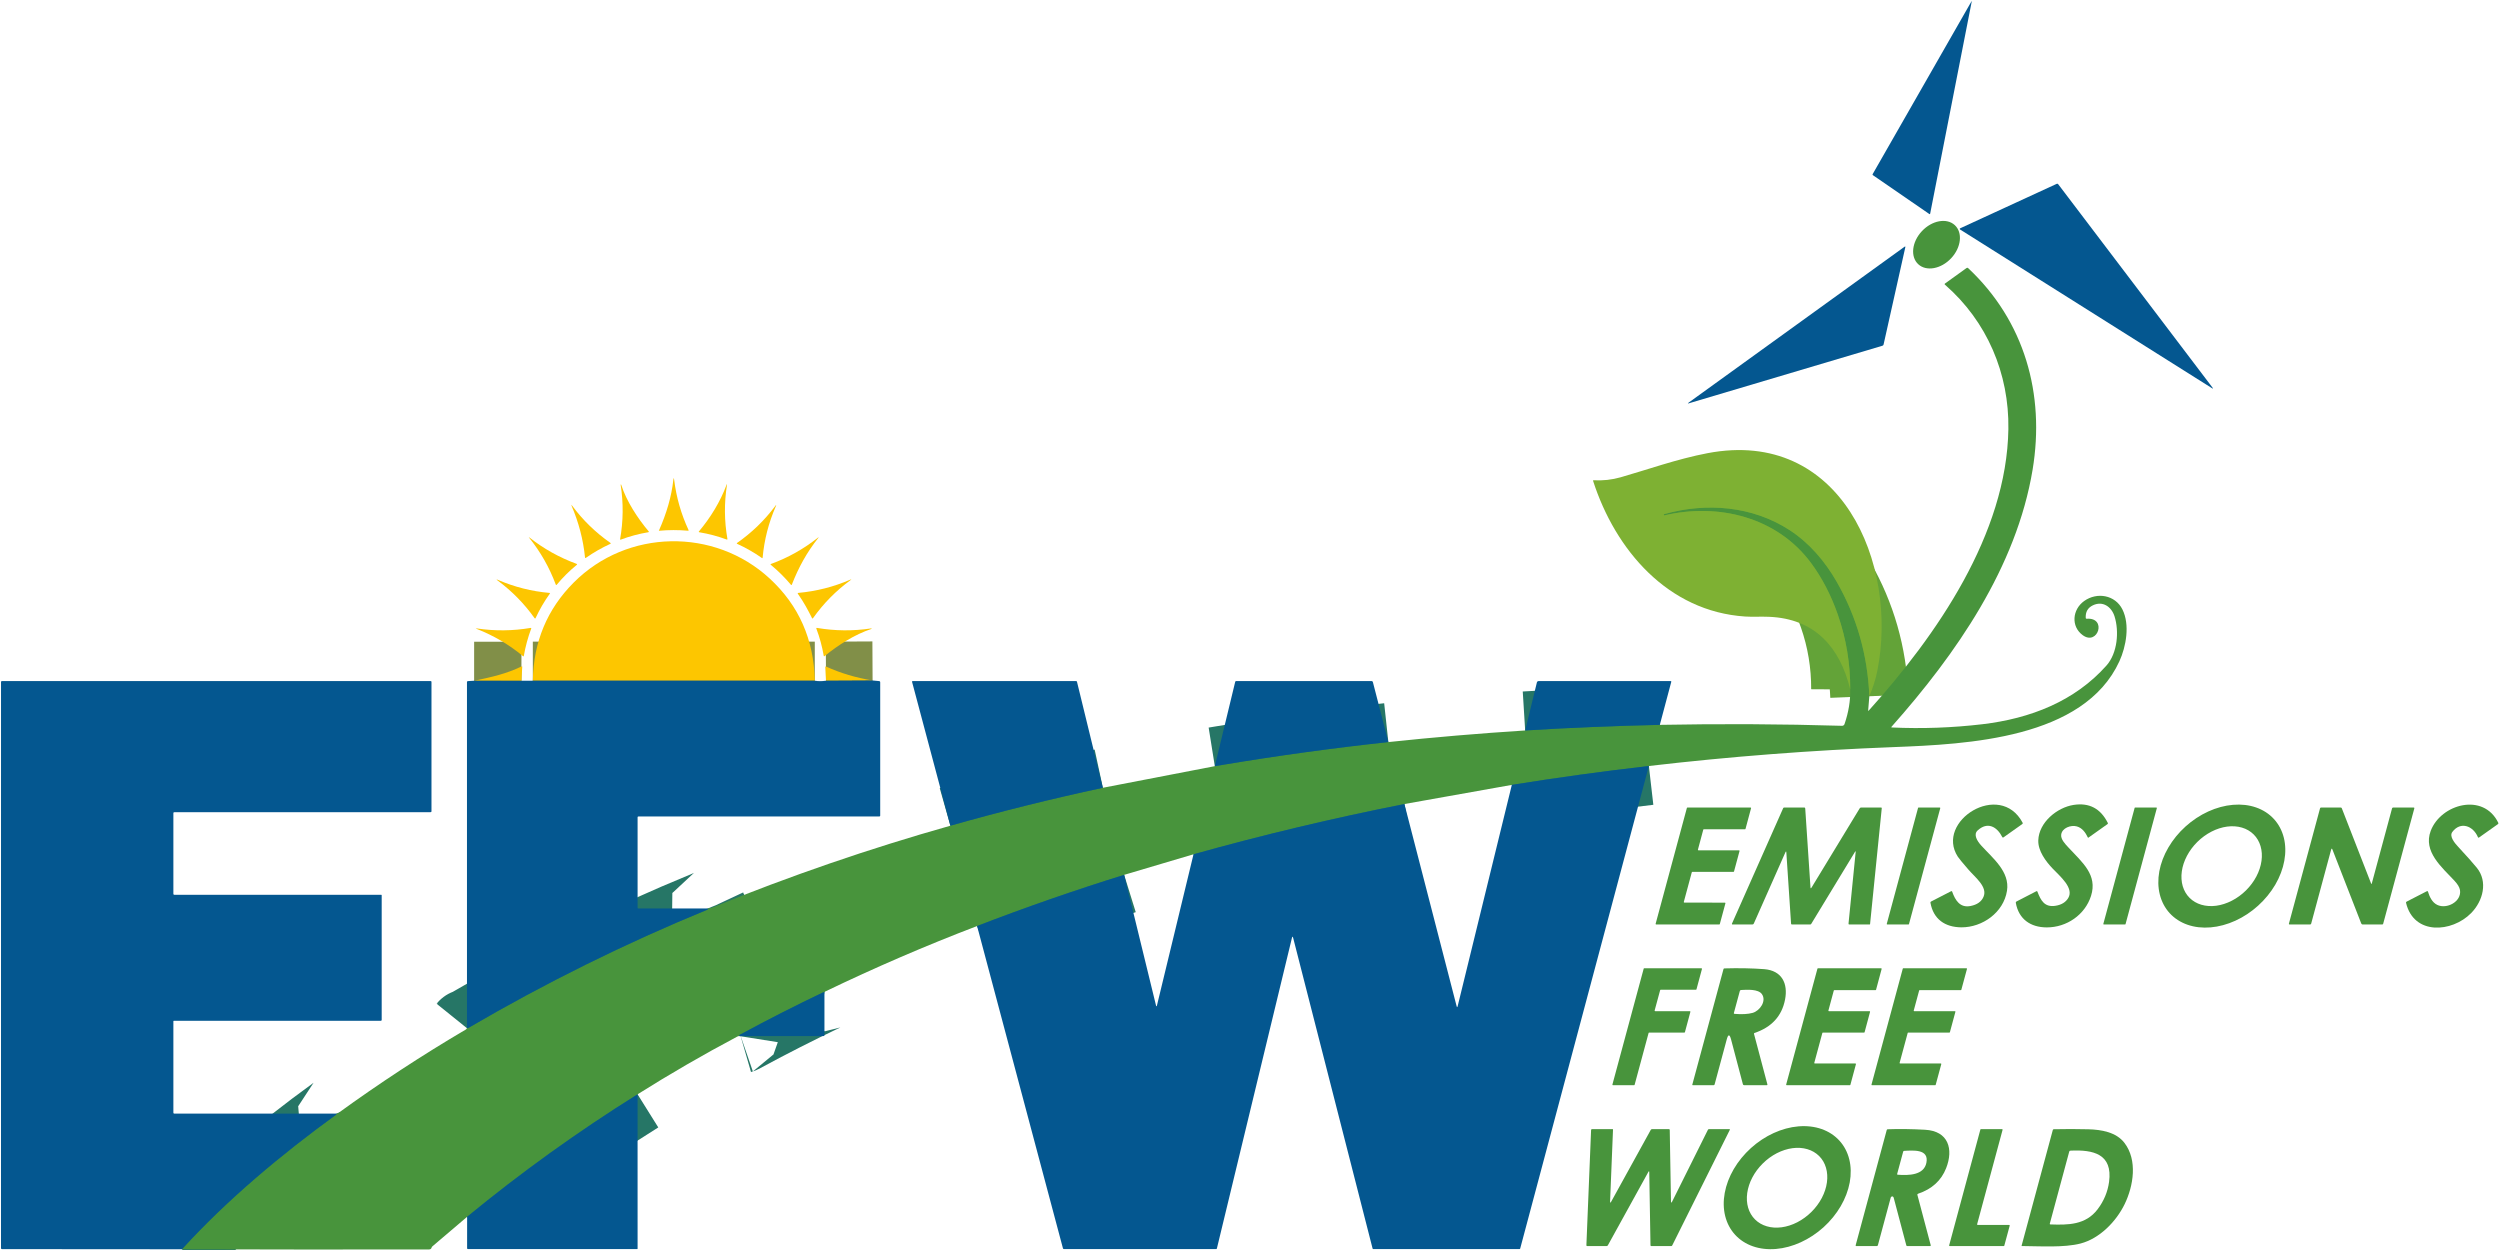 <svg width="108" height="54" viewBox="0 0 108 54" fill="none" xmlns="http://www.w3.org/2000/svg">
<g clip-path="url(#clip0_354_642)">
<path d="M71.231 33.091C69.25 33.319 67.276 33.591 65.311 33.907" stroke="#267666" stroke-width="3.375"/>
<path d="M60.671 34.735C57.601 35.342 54.564 36.065 51.56 36.905" stroke="#267666" stroke-width="3.375"/>
<path d="M48.563 37.794C46.423 38.459 44.306 39.196 42.21 40.004" stroke="#267666" stroke-width="3.375"/>
<path d="M35.617 42.867C35.593 42.862 35.575 42.862 35.561 42.869C34.358 43.443 33.169 44.048 31.997 44.683C31.995 44.684 31.988 44.686 31.974 44.69C31.954 44.697 31.941 44.719 31.935 44.757" stroke="#267666" stroke-width="3.375"/>
<path d="M27.543 47.274C24.969 48.883 22.515 50.647 20.18 52.566" stroke="#267666" stroke-width="3.375"/>
<path d="M7.859 53.969C9.824 51.811 12.187 49.847 14.522 48.153C14.536 48.143 14.539 48.129 14.531 48.109" stroke="#267666" stroke-width="3.375"/>
<path d="M20.174 44.419C20.179 44.413 20.189 44.41 20.203 44.41C20.218 44.411 20.233 44.407 20.246 44.4C23.567 42.459 27.007 40.757 30.567 39.294C30.58 39.289 30.584 39.28 30.578 39.267L30.57 39.247" stroke="#267666" stroke-width="3.375"/>
<path d="M41.056 35.67C43.223 35.056 45.419 34.51 47.644 34.032" stroke="#267666" stroke-width="3.375"/>
<path d="M52.48 33.098C52.592 33.08 52.698 33.062 52.799 33.045C55.18 32.646 57.572 32.317 59.977 32.058" stroke="#267666" stroke-width="3.375"/>
<path d="M65.887 31.557C67.828 31.437 69.767 31.356 71.704 31.314" stroke="#267666" stroke-width="3.375"/>
<path d="M79.93 29.784C79.936 28.672 79.757 27.594 79.393 26.55C79.1 25.709 78.714 24.966 78.235 24.319C76.781 22.355 74.262 21.712 71.904 22.263C71.892 22.266 71.884 22.261 71.881 22.249L71.876 22.23C71.874 22.221 71.877 22.215 71.887 22.212C73.72 21.694 75.712 21.86 77.315 22.904C78.16 23.454 78.835 24.245 79.339 25.123C80.21 26.64 80.681 28.291 80.755 30.077" stroke="#63A338" stroke-width="3.375"/>
<path d="M35.199 29.406H23.018" stroke="#818F48" stroke-width="3.375"/>
<path d="M37.696 29.397L35.683 29.407" stroke="#818F48" stroke-width="3.375"/>
<path d="M22.526 29.41L20.482 29.409" stroke="#818F48" stroke-width="3.375"/>
<path d="M80.897 7.525L85.161 0.071C85.166 0.063 85.172 0.061 85.179 0.066C85.212 0.084 85.213 0.087 85.182 0.075C85.179 0.074 85.177 0.075 85.176 0.079L83.383 9.23C83.378 9.254 83.366 9.259 83.346 9.245L80.906 7.565C80.9 7.561 80.895 7.554 80.894 7.547C80.892 7.54 80.893 7.532 80.897 7.525Z" fill="#045790"/>
<path d="M84.679 9.863L88.845 7.944C88.874 7.931 88.898 7.937 88.918 7.963L95.576 16.739C95.617 16.793 95.609 16.802 95.551 16.765L84.675 9.914C84.671 9.911 84.667 9.907 84.665 9.902C84.662 9.898 84.661 9.893 84.662 9.887C84.662 9.882 84.664 9.877 84.667 9.873C84.67 9.869 84.674 9.865 84.679 9.863Z" fill="#045790"/>
<path d="M83.024 9.988C82.589 10.455 82.52 11.095 82.87 11.416C83.22 11.738 83.856 11.621 84.292 11.154C84.727 10.687 84.796 10.047 84.446 9.725C84.096 9.403 83.46 9.521 83.024 9.988Z" fill="#48943C"/>
<path d="M81.318 14.937L72.968 17.42C72.905 17.439 72.9 17.429 72.953 17.391L82.274 10.661C82.306 10.638 82.318 10.646 82.309 10.684L81.371 14.881C81.365 14.91 81.347 14.929 81.318 14.937Z" fill="#045790"/>
<path d="M71.231 33.091C69.25 33.318 67.276 33.591 65.311 33.907L60.671 34.734C57.6 35.341 54.563 36.065 51.56 36.905L48.563 37.794C46.423 38.459 44.306 39.196 42.21 40.004C39.978 40.858 37.788 41.803 35.642 42.837C35.626 42.846 35.617 42.855 35.617 42.867C35.593 42.862 35.575 42.862 35.561 42.869C34.357 43.443 33.169 44.048 31.997 44.683C31.995 44.684 31.988 44.686 31.974 44.69C31.954 44.697 31.941 44.719 31.934 44.757C31.902 44.76 31.869 44.77 31.837 44.788C30.366 45.569 28.935 46.398 27.543 47.274C24.969 48.883 22.515 50.647 20.18 52.566L18.681 53.841C18.663 53.857 18.651 53.876 18.644 53.899C18.629 53.95 18.592 53.976 18.532 53.976C14.999 53.983 11.441 53.981 7.859 53.969C9.824 51.811 12.187 49.847 14.522 48.153C14.536 48.143 14.539 48.129 14.531 48.109C14.543 48.109 14.555 48.108 14.568 48.106C14.58 48.105 14.591 48.1 14.601 48.093C16.386 46.798 18.228 45.591 20.129 44.472C20.139 44.467 20.154 44.449 20.174 44.419C20.179 44.412 20.188 44.409 20.202 44.41C20.218 44.41 20.232 44.407 20.246 44.399C23.566 42.459 27.006 40.757 30.567 39.294C30.579 39.289 30.583 39.28 30.578 39.267L30.57 39.246C30.638 39.238 30.698 39.236 30.763 39.21C34.122 37.841 37.552 36.661 41.056 35.671C43.223 35.056 45.419 34.51 47.643 34.032L52.481 33.098C52.592 33.08 52.698 33.062 52.799 33.045C55.18 32.646 57.573 32.317 59.977 32.058C61.943 31.849 63.913 31.682 65.887 31.556C67.828 31.437 69.767 31.356 71.704 31.314C74.346 31.263 76.969 31.277 79.576 31.355C79.599 31.356 79.622 31.349 79.641 31.336C79.66 31.322 79.675 31.303 79.683 31.281C79.857 30.775 79.94 30.276 79.93 29.784C79.936 28.672 79.757 27.594 79.393 26.549C79.1 25.709 78.714 24.966 78.235 24.319C76.781 22.355 74.262 21.712 71.904 22.263C71.892 22.266 71.884 22.261 71.881 22.249L71.876 22.23C71.874 22.221 71.877 22.215 71.887 22.212C73.72 21.694 75.712 21.86 77.315 22.904C78.16 23.454 78.835 24.245 79.339 25.123C80.21 26.64 80.681 28.291 80.755 30.077L80.705 30.691C80.703 30.715 80.71 30.718 80.727 30.7C83.659 27.45 86.693 23.075 86.762 18.535C86.799 16.14 85.843 13.885 84.022 12.299C84.001 12.281 84.002 12.264 84.024 12.248L84.957 11.577C84.98 11.561 85.002 11.562 85.023 11.582C87.463 13.868 88.35 17.03 87.809 20.287C87.108 24.51 84.502 28.255 81.715 31.395C81.696 31.415 81.701 31.426 81.728 31.427C83.037 31.487 84.34 31.44 85.637 31.287C87.714 31.041 89.629 30.294 91.002 28.748C91.478 28.21 91.552 27.274 91.348 26.626C91.217 26.214 90.842 25.944 90.412 26.15C90.191 26.256 90.088 26.438 90.104 26.697C90.106 26.721 90.118 26.732 90.142 26.73C91.035 26.662 90.631 27.914 89.977 27.442C89.455 27.064 89.524 26.329 90.037 25.963C90.593 25.567 91.377 25.702 91.689 26.328C92.018 26.987 91.85 27.93 91.557 28.569C90.022 31.915 84.999 32.152 81.799 32.275C78.267 32.41 74.744 32.682 71.231 33.091Z" fill="#48943C"/>
<path d="M80.755 30.077C80.682 28.291 80.21 26.64 79.34 25.123C78.836 24.245 78.161 23.454 77.315 22.904C75.712 21.86 73.721 21.694 71.887 22.212C71.878 22.215 71.874 22.221 71.877 22.23L71.881 22.249C71.885 22.261 71.892 22.265 71.904 22.263C74.262 21.712 76.782 22.355 78.236 24.319C78.714 24.965 79.1 25.709 79.393 26.549C79.757 27.594 79.936 28.672 79.93 29.783C79.486 27.959 78.402 26.725 76.419 26.646C76.077 26.631 75.689 26.655 75.391 26.634C72.055 26.415 69.784 23.762 68.821 20.773C68.814 20.754 68.821 20.745 68.842 20.747C69.239 20.77 69.63 20.727 70.015 20.618C71.117 20.304 72.461 19.824 73.771 19.576C79.522 18.483 82.014 24.333 81.105 28.959C81.033 29.327 80.916 29.7 80.755 30.077Z" fill="#7EB133"/>
<path d="M28.464 22.924C28.802 22.168 29.01 21.438 29.088 20.735C29.1 20.631 29.112 20.631 29.125 20.735C29.218 21.486 29.424 22.206 29.743 22.893C29.754 22.918 29.746 22.929 29.719 22.927C29.297 22.89 28.88 22.891 28.468 22.93C28.467 22.93 28.467 22.93 28.466 22.93C28.465 22.93 28.465 22.929 28.464 22.929C28.464 22.928 28.463 22.927 28.463 22.927C28.463 22.926 28.463 22.925 28.464 22.924Z" fill="#FDC600"/>
<path d="M30.198 22.952C30.692 22.364 31.119 21.67 31.384 20.951C31.408 20.887 31.414 20.889 31.404 20.956C31.282 21.731 31.289 22.504 31.424 23.276C31.429 23.306 31.417 23.316 31.389 23.306C31.007 23.165 30.616 23.061 30.213 22.994C30.184 22.989 30.179 22.975 30.198 22.952Z" fill="#FDC600"/>
<path d="M26.836 20.94C27.06 21.648 27.546 22.391 28.024 22.957C28.04 22.976 28.035 22.988 28.011 22.992C27.6 23.06 27.199 23.168 26.809 23.314C26.807 23.315 26.804 23.315 26.801 23.315C26.799 23.314 26.796 23.313 26.794 23.311C26.792 23.31 26.79 23.307 26.789 23.305C26.788 23.302 26.788 23.3 26.788 23.297C26.927 22.513 26.935 21.728 26.812 20.94C26.811 20.935 26.813 20.932 26.818 20.93H26.818C26.827 20.928 26.833 20.931 26.836 20.94Z" fill="#FDC600"/>
<path d="M25.272 24.077C25.194 23.3 25 22.572 24.695 21.857C24.668 21.793 24.675 21.789 24.716 21.845C25.178 22.47 25.729 23.005 26.367 23.451C26.392 23.468 26.39 23.483 26.363 23.496C25.995 23.665 25.646 23.865 25.315 24.096C25.289 24.114 25.275 24.108 25.272 24.077Z" fill="#FDC600"/>
<path d="M33.514 21.875C33.205 22.581 33.016 23.318 32.946 24.086C32.943 24.113 32.931 24.118 32.909 24.102C32.574 23.867 32.221 23.665 31.849 23.495C31.823 23.484 31.822 23.47 31.845 23.453C32.479 23.01 33.027 22.479 33.49 21.861C33.538 21.795 33.546 21.8 33.514 21.875Z" fill="#FDC600"/>
<path d="M22.876 23.224C23.49 23.708 24.163 24.083 24.906 24.358C24.935 24.369 24.938 24.383 24.914 24.403C24.6 24.661 24.313 24.946 24.053 25.258C24.033 25.281 24.018 25.278 24.008 25.25C23.735 24.518 23.354 23.846 22.864 23.236C22.831 23.197 22.835 23.192 22.876 23.224Z" fill="#FDC600"/>
<path d="M35.347 23.242C34.858 23.856 34.497 24.513 34.21 25.25C34.199 25.279 34.184 25.281 34.164 25.258C33.903 24.947 33.616 24.662 33.302 24.403C33.28 24.385 33.282 24.372 33.309 24.362C34.045 24.093 34.72 23.715 35.333 23.228C35.378 23.192 35.383 23.197 35.347 23.242Z" fill="#FDC600"/>
<path d="M35.199 29.406H23.018C23.048 27.727 23.638 26.312 24.79 25.16C27.095 22.853 30.855 22.785 33.248 24.99C34.511 26.154 35.161 27.626 35.199 29.406Z" fill="#FDC600"/>
<path d="M35.077 26.698C34.909 26.363 34.742 26.043 34.47 25.654C34.453 25.629 34.459 25.615 34.49 25.613C35.265 25.542 36.01 25.353 36.723 25.045C36.792 25.015 36.797 25.023 36.736 25.067C36.11 25.525 35.573 26.07 35.125 26.701C35.107 26.727 35.091 26.726 35.077 26.698Z" fill="#FDC600"/>
<path d="M21.523 25.056C22.228 25.359 22.964 25.545 23.73 25.613C23.759 25.616 23.765 25.629 23.748 25.652C23.512 25.981 23.31 26.329 23.14 26.696C23.127 26.726 23.11 26.728 23.091 26.701C22.649 26.079 22.12 25.54 21.506 25.084C21.43 25.029 21.436 25.019 21.523 25.056Z" fill="#FDC600"/>
<path d="M22.596 28.349C22.002 27.853 21.319 27.452 20.596 27.17C20.534 27.146 20.536 27.14 20.602 27.149C21.377 27.265 22.15 27.257 22.922 27.126C22.948 27.121 22.957 27.131 22.948 27.155C22.805 27.54 22.698 27.934 22.629 28.338C22.625 28.361 22.614 28.364 22.596 28.349Z" fill="#FDC600"/>
<path d="M37.642 27.171C36.926 27.408 36.206 27.866 35.627 28.341C35.603 28.361 35.589 28.356 35.584 28.325C35.516 27.927 35.411 27.539 35.269 27.162C35.258 27.132 35.268 27.12 35.299 27.126C36.074 27.258 36.85 27.265 37.627 27.148C37.642 27.146 37.65 27.147 37.651 27.152L37.651 27.153C37.654 27.162 37.651 27.168 37.642 27.171Z" fill="#FDC600"/>
<path d="M22.526 29.41L20.482 29.408C21.291 29.239 21.872 29.106 22.528 28.791C22.552 28.78 22.563 28.787 22.561 28.814L22.526 29.41Z" fill="#FDC600"/>
<path d="M37.696 29.396L35.683 29.406L35.654 28.816C35.653 28.792 35.664 28.785 35.686 28.795C36.312 29.081 36.982 29.281 37.696 29.396Z" fill="#FDC600"/>
<path d="M37.695 29.396L37.975 29.423C38.008 29.426 38.025 29.444 38.025 29.477V35.235C38.025 35.24 38.024 35.244 38.022 35.248C38.02 35.253 38.018 35.256 38.014 35.26C38.011 35.263 38.007 35.265 38.003 35.267C37.999 35.269 37.994 35.27 37.99 35.27H27.586C27.558 35.27 27.544 35.283 27.544 35.311V39.211C27.544 39.234 27.556 39.246 27.579 39.246H30.569L30.578 39.267C30.583 39.28 30.579 39.288 30.566 39.294C27.006 40.756 23.566 42.458 20.245 44.399C20.232 44.406 20.217 44.41 20.202 44.409C20.188 44.409 20.178 44.412 20.173 44.418V29.464C20.173 29.439 20.186 29.425 20.212 29.424L20.482 29.408L22.526 29.409L23.017 29.406H35.199C35.345 29.433 35.507 29.433 35.682 29.406L37.695 29.396Z" fill="#045790"/>
<path d="M14.531 48.109C14.539 48.128 14.536 48.143 14.522 48.152C12.187 49.847 9.824 51.811 7.859 53.968L0.081 53.962C0.071 53.962 0.061 53.958 0.054 53.951C0.047 53.944 0.043 53.934 0.043 53.925L0.044 29.457C0.044 29.448 0.047 29.44 0.054 29.433C0.061 29.427 0.07 29.423 0.079 29.423L18.604 29.422C18.628 29.422 18.64 29.434 18.64 29.458V35.045C18.64 35.073 18.626 35.086 18.598 35.086L7.532 35.087C7.504 35.087 7.49 35.101 7.49 35.127V38.616C7.49 38.642 7.503 38.655 7.529 38.655H16.468C16.474 38.655 16.479 38.657 16.483 38.66C16.486 38.664 16.489 38.669 16.489 38.674V44.06C16.489 44.086 16.476 44.099 16.45 44.099H7.51C7.505 44.099 7.5 44.101 7.496 44.105C7.492 44.108 7.49 44.113 7.49 44.118V48.07C7.49 48.096 7.503 48.108 7.529 48.108L14.531 48.109Z" fill="#045790"/>
<path d="M47.643 34.032C45.419 34.51 43.223 35.056 41.056 35.67L39.402 29.46C39.395 29.435 39.405 29.422 39.431 29.422H46.487C46.508 29.422 46.522 29.433 46.526 29.454L47.643 34.032Z" fill="#045790"/>
<path d="M59.977 32.057C57.572 32.317 55.18 32.646 52.799 33.045C52.698 33.062 52.592 33.08 52.48 33.098L53.361 29.454C53.366 29.433 53.38 29.422 53.401 29.422H59.257C59.269 29.422 59.279 29.426 59.288 29.433C59.297 29.44 59.304 29.45 59.307 29.46L59.977 32.057Z" fill="#045790"/>
<path d="M71.704 31.314C69.767 31.356 67.828 31.436 65.887 31.556L66.394 29.48C66.398 29.464 66.407 29.449 66.42 29.439C66.433 29.429 66.45 29.423 66.466 29.423L72.173 29.422C72.196 29.422 72.205 29.433 72.199 29.456L71.704 31.314Z" fill="#045790"/>
<path d="M71.231 33.091L65.672 53.938C65.67 53.944 65.666 53.95 65.661 53.954C65.656 53.958 65.649 53.96 65.642 53.96H59.325C59.319 53.96 59.312 53.958 59.307 53.954C59.302 53.95 59.298 53.944 59.296 53.938L55.865 40.518C55.846 40.447 55.828 40.447 55.811 40.519L52.569 53.936C52.567 53.943 52.563 53.949 52.558 53.953C52.553 53.958 52.546 53.96 52.539 53.96H45.963C45.94 53.96 45.925 53.949 45.919 53.927L42.21 40.004C44.305 39.196 46.423 38.459 48.563 37.794L49.945 43.458C49.946 43.461 49.948 43.464 49.951 43.466C49.953 43.468 49.957 43.469 49.96 43.469C49.963 43.469 49.967 43.468 49.969 43.466C49.972 43.464 49.974 43.461 49.975 43.458L51.56 36.905C54.563 36.065 57.6 35.341 60.671 34.735L62.924 43.459C62.941 43.524 62.957 43.524 62.973 43.459L65.311 33.907C67.276 33.591 69.25 33.319 71.231 33.091Z" fill="#045790"/>
<path d="M85.688 38.742C85.872 38.312 85.329 37.907 85.034 37.564C84.777 37.267 84.624 37.082 84.577 37.008C83.588 35.479 86.398 33.703 87.377 35.542C87.389 35.565 87.385 35.583 87.364 35.598L86.554 36.172C86.53 36.189 86.511 36.185 86.497 36.158C86.266 35.707 85.858 35.483 85.432 35.877C85.243 36.053 85.411 36.329 85.586 36.523C86.08 37.07 86.833 37.653 86.702 38.482C86.554 39.423 85.638 40.066 84.732 40.061C84.017 40.056 83.521 39.704 83.395 38.998C83.391 38.975 83.4 38.957 83.42 38.947L84.285 38.502C84.309 38.49 84.325 38.496 84.334 38.521C84.471 38.901 84.675 39.229 85.13 39.139C85.413 39.082 85.599 38.95 85.688 38.742Z" fill="#48943C"/>
<path d="M90.196 36.181C90.093 35.964 89.952 35.766 89.716 35.7C89.467 35.63 89.077 35.764 89.043 36.06C89.02 36.259 89.219 36.464 89.351 36.606C89.956 37.259 90.623 37.792 90.332 38.704C90.072 39.521 89.279 40.067 88.416 40.064C87.713 40.061 87.207 39.702 87.083 39.002C87.078 38.976 87.088 38.957 87.111 38.945L87.967 38.503C87.992 38.491 88.009 38.497 88.018 38.523C88.165 38.903 88.325 39.209 88.808 39.128C89.061 39.086 89.241 38.974 89.349 38.793C89.607 38.359 88.984 37.849 88.665 37.512C88.383 37.214 88.038 36.76 88.054 36.303C88.08 35.526 88.863 34.883 89.582 34.772C90.255 34.668 90.747 34.928 91.058 35.553C91.067 35.572 91.063 35.588 91.046 35.6L90.219 36.187C90.209 36.195 90.201 36.193 90.196 36.181Z" fill="#48943C"/>
<path d="M98.233 35.382C98.439 35.606 98.584 35.881 98.662 36.191C98.739 36.501 98.746 36.839 98.682 37.187C98.619 37.535 98.486 37.885 98.292 38.218C98.097 38.55 97.845 38.859 97.549 39.126C97.254 39.393 96.921 39.614 96.569 39.774C96.217 39.935 95.853 40.033 95.499 40.063C95.144 40.093 94.806 40.055 94.502 39.949C94.199 39.844 93.937 39.674 93.731 39.45C93.525 39.225 93.38 38.95 93.303 38.64C93.226 38.33 93.219 37.992 93.282 37.644C93.346 37.296 93.478 36.946 93.673 36.613C93.867 36.281 94.119 35.972 94.415 35.705C94.71 35.438 95.043 35.218 95.395 35.057C95.747 34.896 96.111 34.798 96.465 34.768C96.82 34.738 97.159 34.776 97.462 34.882C97.765 34.987 98.027 35.157 98.233 35.382ZM97.36 36.049C97.222 35.911 97.049 35.81 96.852 35.752C96.655 35.694 96.437 35.679 96.211 35.709C95.985 35.739 95.755 35.813 95.534 35.927C95.314 36.041 95.106 36.191 94.925 36.371C94.743 36.551 94.59 36.757 94.475 36.975C94.36 37.194 94.284 37.422 94.254 37.647C94.223 37.871 94.237 38.088 94.294 38.283C94.352 38.479 94.453 38.651 94.591 38.788C94.729 38.926 94.901 39.027 95.099 39.085C95.296 39.143 95.513 39.158 95.74 39.128C95.966 39.098 96.196 39.024 96.416 38.91C96.637 38.797 96.844 38.646 97.026 38.466C97.208 38.286 97.361 38.081 97.476 37.862C97.591 37.643 97.666 37.415 97.697 37.19C97.728 36.966 97.714 36.749 97.656 36.554C97.598 36.358 97.498 36.186 97.36 36.049Z" fill="#48943C"/>
<path d="M107.045 36.163C106.842 35.679 106.297 35.466 105.941 35.94C105.793 36.137 106.062 36.439 106.188 36.576C106.566 36.984 106.836 37.288 106.997 37.486C107.485 38.084 107.271 38.919 106.752 39.447C105.923 40.289 104.277 40.412 103.941 39.003C103.935 38.979 103.943 38.962 103.965 38.951L104.841 38.5C104.865 38.488 104.88 38.495 104.888 38.52C104.959 38.746 105.067 38.983 105.288 39.091C105.699 39.291 106.352 38.949 106.271 38.448C106.252 38.331 106.171 38.196 106.026 38.041C105.492 37.468 104.668 36.789 105.007 35.893C105.447 34.733 107.284 34.221 107.926 35.545C107.937 35.568 107.932 35.587 107.911 35.602L107.099 36.177C107.074 36.195 107.056 36.19 107.045 36.163Z" fill="#48943C"/>
<path d="M72.766 38.993L74.512 38.994C74.516 38.994 74.52 38.995 74.524 38.997C74.527 38.999 74.53 39.001 74.533 39.004C74.535 39.008 74.537 39.011 74.538 39.015C74.539 39.019 74.538 39.023 74.537 39.027L74.296 39.918C74.295 39.924 74.292 39.929 74.287 39.932C74.282 39.936 74.277 39.938 74.271 39.938H71.55C71.546 39.938 71.542 39.937 71.538 39.935C71.535 39.933 71.531 39.931 71.529 39.928C71.526 39.924 71.525 39.921 71.524 39.917C71.523 39.913 71.523 39.909 71.524 39.905L72.873 34.905C72.875 34.899 72.878 34.894 72.883 34.891C72.887 34.887 72.893 34.885 72.899 34.885H75.62C75.624 34.885 75.628 34.886 75.631 34.888C75.635 34.89 75.638 34.892 75.641 34.895C75.643 34.899 75.645 34.902 75.646 34.906C75.647 34.91 75.646 34.914 75.645 34.918L75.407 35.805C75.406 35.81 75.402 35.815 75.398 35.819C75.393 35.822 75.388 35.824 75.382 35.824L73.607 35.824C73.601 35.824 73.596 35.825 73.591 35.829C73.586 35.832 73.583 35.837 73.581 35.843L73.351 36.701C73.35 36.705 73.35 36.709 73.35 36.713C73.351 36.717 73.353 36.721 73.356 36.724C73.358 36.727 73.361 36.73 73.365 36.732C73.368 36.733 73.372 36.734 73.376 36.734H75.122C75.126 36.734 75.13 36.735 75.133 36.737C75.137 36.739 75.14 36.741 75.143 36.744C75.145 36.748 75.147 36.751 75.148 36.755C75.148 36.759 75.148 36.763 75.147 36.767L74.91 37.645C74.909 37.651 74.905 37.655 74.901 37.659C74.896 37.663 74.89 37.664 74.885 37.664H73.111C73.105 37.664 73.099 37.666 73.094 37.67C73.09 37.673 73.087 37.678 73.085 37.684L72.741 38.961C72.74 38.965 72.74 38.969 72.741 38.972C72.741 38.976 72.743 38.98 72.746 38.983C72.748 38.986 72.751 38.989 72.755 38.991C72.758 38.992 72.763 38.993 72.766 38.993Z" fill="#48943C"/>
<path d="M80.165 36.803C80.169 36.762 80.161 36.759 80.139 36.794L78.245 39.912C78.234 39.929 78.219 39.938 78.199 39.938H77.413C77.389 39.938 77.376 39.926 77.374 39.902L77.17 36.83C77.167 36.771 77.153 36.769 77.128 36.823L75.766 39.894C75.754 39.923 75.731 39.938 75.7 39.938L74.843 39.938C74.839 39.938 74.835 39.937 74.831 39.935C74.827 39.933 74.824 39.931 74.822 39.927C74.82 39.924 74.818 39.92 74.818 39.915C74.818 39.911 74.818 39.907 74.82 39.903L77.032 34.915C77.04 34.895 77.056 34.885 77.078 34.885H77.942C77.97 34.885 77.984 34.899 77.986 34.926L78.212 38.331C78.215 38.385 78.231 38.389 78.259 38.342L80.339 34.92C80.353 34.897 80.373 34.885 80.4 34.885H81.263C81.284 34.885 81.294 34.896 81.292 34.917L80.787 39.92C80.787 39.925 80.784 39.93 80.781 39.933C80.778 39.936 80.773 39.938 80.769 39.938H79.891C79.865 39.938 79.853 39.925 79.856 39.901L80.165 36.803Z" fill="#48943C"/>
<path d="M81.509 39.909L82.86 34.902C82.861 34.898 82.864 34.893 82.868 34.89C82.872 34.887 82.877 34.885 82.882 34.885H83.796C83.8 34.885 83.803 34.886 83.807 34.888C83.81 34.889 83.813 34.892 83.815 34.894C83.817 34.897 83.818 34.9 83.819 34.904C83.82 34.907 83.82 34.911 83.819 34.914L82.468 39.92C82.466 39.925 82.463 39.93 82.459 39.933C82.455 39.936 82.45 39.938 82.445 39.938H81.531C81.528 39.938 81.524 39.937 81.521 39.935C81.518 39.934 81.515 39.931 81.513 39.929C81.51 39.926 81.509 39.923 81.508 39.919C81.508 39.916 81.508 39.912 81.509 39.909Z" fill="#48943C"/>
<path d="M93.175 34.914L91.824 39.92C91.822 39.925 91.819 39.93 91.815 39.933C91.811 39.936 91.806 39.938 91.801 39.938H90.887C90.883 39.938 90.88 39.937 90.877 39.935C90.874 39.934 90.871 39.931 90.869 39.929C90.866 39.926 90.865 39.923 90.864 39.919C90.864 39.916 90.864 39.912 90.865 39.909L92.216 34.902C92.217 34.898 92.22 34.893 92.224 34.89C92.228 34.887 92.233 34.885 92.238 34.885H93.152C93.156 34.885 93.159 34.886 93.162 34.888C93.166 34.889 93.169 34.892 93.171 34.894C93.173 34.897 93.174 34.9 93.175 34.904C93.176 34.907 93.176 34.911 93.175 34.914Z" fill="#48943C"/>
<path d="M102.461 38.168L103.337 34.921C103.34 34.911 103.346 34.902 103.354 34.895C103.362 34.889 103.373 34.885 103.384 34.885H104.265C104.294 34.885 104.305 34.899 104.298 34.926L102.954 39.904C102.948 39.926 102.934 39.938 102.91 39.938H102.07C102.056 39.938 102.042 39.933 102.03 39.925C102.019 39.917 102.01 39.906 102.005 39.893L100.762 36.702C100.74 36.646 100.721 36.647 100.705 36.705L99.843 39.9C99.837 39.925 99.82 39.938 99.794 39.938H98.916C98.886 39.938 98.875 39.923 98.883 39.895L100.226 34.919C100.232 34.896 100.247 34.885 100.271 34.885H101.119C101.142 34.885 101.157 34.896 101.166 34.917L102.432 38.169C102.443 38.198 102.453 38.198 102.461 38.168Z" fill="#48943C"/>
<path d="M71.506 43.683H72.999C73.003 43.683 73.007 43.684 73.011 43.686C73.014 43.688 73.017 43.69 73.02 43.693C73.022 43.696 73.024 43.7 73.025 43.704C73.025 43.708 73.025 43.712 73.024 43.715L72.789 44.589C72.787 44.594 72.784 44.599 72.78 44.602C72.775 44.606 72.77 44.608 72.764 44.607H71.243C71.238 44.607 71.232 44.609 71.228 44.613C71.223 44.616 71.22 44.621 71.219 44.626L70.616 46.862C70.615 46.867 70.612 46.872 70.607 46.876C70.603 46.879 70.597 46.881 70.591 46.881L69.682 46.882C69.678 46.882 69.674 46.881 69.671 46.879C69.667 46.877 69.664 46.875 69.662 46.872C69.659 46.868 69.657 46.865 69.657 46.861C69.656 46.857 69.656 46.853 69.657 46.849L71.007 41.848C71.008 41.842 71.011 41.838 71.016 41.834C71.02 41.831 71.026 41.829 71.032 41.829L73.499 41.83C73.503 41.83 73.507 41.831 73.511 41.832C73.514 41.834 73.517 41.837 73.52 41.84C73.522 41.843 73.524 41.846 73.525 41.85C73.525 41.854 73.525 41.858 73.524 41.862L73.288 42.738C73.287 42.744 73.284 42.748 73.279 42.752C73.275 42.755 73.269 42.757 73.264 42.757H71.743C71.737 42.757 71.732 42.759 71.727 42.762C71.723 42.766 71.719 42.77 71.718 42.776L71.481 43.651C71.48 43.655 71.48 43.659 71.481 43.663C71.482 43.667 71.483 43.67 71.486 43.673C71.488 43.676 71.491 43.679 71.495 43.681C71.498 43.682 71.502 43.683 71.506 43.683Z" fill="#48943C"/>
<path d="M75.791 44.626C75.784 44.628 75.778 44.633 75.775 44.639C75.771 44.646 75.77 44.654 75.772 44.661L76.351 46.843C76.357 46.868 76.347 46.881 76.321 46.881H75.348C75.319 46.881 75.301 46.867 75.293 46.839L74.781 44.901C74.72 44.671 74.658 44.671 74.596 44.901L74.071 46.847C74.065 46.87 74.05 46.881 74.027 46.881H73.129C73.125 46.881 73.122 46.881 73.119 46.879C73.116 46.878 73.114 46.876 73.112 46.873C73.109 46.87 73.108 46.867 73.107 46.864C73.107 46.861 73.107 46.858 73.108 46.854L74.454 41.867C74.459 41.847 74.472 41.836 74.494 41.835C75.112 41.817 75.684 41.828 76.21 41.867C76.975 41.926 77.25 42.483 77.114 43.184C76.975 43.895 76.535 44.376 75.791 44.626ZM75.714 43.756C76.028 43.667 76.322 43.242 76.115 42.947C75.958 42.721 75.471 42.754 75.215 42.768C75.186 42.769 75.168 42.784 75.16 42.812L74.903 43.762C74.897 43.785 74.906 43.797 74.93 43.799C75.256 43.826 75.517 43.811 75.714 43.756Z" fill="#48943C"/>
<path d="M78.402 45.943H80.152C80.156 45.943 80.16 45.944 80.163 45.945C80.166 45.947 80.169 45.949 80.172 45.952C80.174 45.956 80.176 45.959 80.177 45.963C80.177 45.967 80.177 45.97 80.176 45.974L79.937 46.863C79.936 46.868 79.933 46.873 79.928 46.876C79.924 46.879 79.918 46.881 79.913 46.881H77.188C77.184 46.881 77.18 46.88 77.177 46.879C77.173 46.877 77.17 46.874 77.168 46.871C77.165 46.868 77.164 46.865 77.163 46.861C77.162 46.857 77.162 46.853 77.163 46.85L78.513 41.848C78.515 41.843 78.518 41.838 78.522 41.835C78.526 41.832 78.532 41.83 78.537 41.83H81.262C81.266 41.83 81.27 41.831 81.273 41.833C81.276 41.834 81.28 41.837 81.282 41.84C81.284 41.843 81.286 41.846 81.287 41.85C81.287 41.854 81.287 41.858 81.286 41.861L81.046 42.756C81.044 42.761 81.041 42.765 81.037 42.769C81.032 42.772 81.027 42.774 81.022 42.774H79.244C79.239 42.773 79.233 42.775 79.229 42.779C79.225 42.782 79.221 42.786 79.22 42.791L78.988 43.652C78.987 43.656 78.987 43.66 78.987 43.663C78.988 43.667 78.99 43.671 78.992 43.674C78.994 43.677 78.997 43.679 79.001 43.681C79.004 43.683 79.008 43.684 79.012 43.684H80.762C80.766 43.684 80.769 43.684 80.773 43.686C80.776 43.688 80.779 43.69 80.782 43.693C80.784 43.696 80.786 43.7 80.786 43.704C80.787 43.707 80.787 43.711 80.786 43.715L80.551 44.59C80.549 44.595 80.546 44.599 80.542 44.603C80.537 44.606 80.532 44.608 80.527 44.608H78.749C78.744 44.608 78.738 44.609 78.734 44.613C78.73 44.616 78.726 44.62 78.725 44.626L78.378 45.911C78.377 45.915 78.377 45.919 78.377 45.923C78.378 45.926 78.38 45.93 78.382 45.933C78.384 45.936 78.388 45.938 78.391 45.94C78.394 45.942 78.398 45.943 78.402 45.943Z" fill="#48943C"/>
<path d="M82.695 43.683L84.451 43.683C84.454 43.682 84.458 43.683 84.461 43.685C84.464 43.687 84.467 43.689 84.469 43.692C84.471 43.694 84.473 43.698 84.474 43.701C84.474 43.705 84.474 43.708 84.473 43.712L84.236 44.59C84.234 44.595 84.232 44.599 84.228 44.603C84.224 44.606 84.219 44.607 84.213 44.607H82.434C82.429 44.607 82.424 44.609 82.42 44.612C82.416 44.615 82.413 44.62 82.412 44.625L82.064 45.913C82.063 45.917 82.063 45.92 82.064 45.924C82.064 45.927 82.066 45.931 82.068 45.934C82.07 45.936 82.073 45.939 82.076 45.94C82.079 45.942 82.083 45.943 82.086 45.943H83.841C83.844 45.943 83.848 45.943 83.851 45.945C83.854 45.946 83.857 45.949 83.859 45.952C83.862 45.954 83.863 45.958 83.864 45.961C83.864 45.965 83.864 45.968 83.863 45.972L83.622 46.864C83.621 46.869 83.618 46.873 83.614 46.876C83.61 46.879 83.605 46.881 83.6 46.881L80.872 46.882C80.868 46.882 80.865 46.881 80.862 46.879C80.858 46.878 80.856 46.875 80.853 46.873C80.851 46.87 80.85 46.866 80.849 46.863C80.848 46.859 80.849 46.856 80.849 46.852L82.2 41.846C82.201 41.841 82.204 41.837 82.208 41.834C82.212 41.831 82.217 41.829 82.222 41.829L84.951 41.83C84.954 41.83 84.958 41.831 84.961 41.832C84.964 41.834 84.967 41.836 84.969 41.839C84.972 41.842 84.973 41.845 84.974 41.848C84.974 41.852 84.974 41.855 84.973 41.859L84.73 42.756C84.729 42.761 84.726 42.766 84.722 42.769C84.718 42.772 84.713 42.773 84.707 42.773H82.93C82.925 42.773 82.92 42.775 82.916 42.778C82.912 42.781 82.909 42.786 82.907 42.791L82.674 43.654C82.673 43.658 82.673 43.661 82.673 43.664C82.674 43.668 82.675 43.671 82.677 43.674C82.68 43.677 82.682 43.679 82.685 43.681C82.689 43.682 82.692 43.683 82.695 43.683Z" fill="#48943C"/>
<path d="M35.616 42.867V44.715C35.616 44.743 35.603 44.757 35.575 44.757L31.934 44.757C31.941 44.719 31.954 44.697 31.974 44.69C31.987 44.686 31.995 44.684 31.996 44.683C33.169 44.048 34.357 43.443 35.561 42.869C35.574 42.862 35.593 42.862 35.616 42.867Z" fill="#045790"/>
<path d="M27.543 47.274L27.544 53.942C27.544 53.947 27.542 53.951 27.538 53.955C27.535 53.958 27.53 53.96 27.525 53.96H20.221C20.193 53.96 20.179 53.946 20.179 53.919L20.18 52.566C22.515 50.647 24.969 48.883 27.543 47.274Z" fill="#045790"/>
<path d="M79.46 49.273C79.665 49.497 79.811 49.772 79.888 50.082C79.965 50.392 79.972 50.73 79.909 51.078C79.845 51.426 79.712 51.776 79.518 52.109C79.323 52.442 79.071 52.751 78.776 53.018C78.178 53.557 77.441 53.895 76.725 53.955C76.008 54.016 75.372 53.795 74.957 53.342C74.751 53.117 74.605 52.842 74.528 52.532C74.451 52.222 74.444 51.884 74.508 51.536C74.571 51.188 74.704 50.838 74.898 50.505C75.093 50.172 75.345 49.864 75.641 49.596C76.238 49.057 76.976 48.719 77.692 48.659C78.408 48.598 79.044 48.819 79.46 49.273ZM78.586 49.94C78.448 49.803 78.275 49.702 78.078 49.644C77.881 49.586 77.663 49.571 77.437 49.601C77.211 49.631 76.981 49.705 76.76 49.818C76.54 49.932 76.332 50.083 76.151 50.263C75.969 50.443 75.816 50.648 75.701 50.867C75.586 51.086 75.511 51.314 75.48 51.538C75.449 51.763 75.463 51.979 75.52 52.175C75.578 52.371 75.679 52.542 75.817 52.68C75.955 52.818 76.128 52.918 76.325 52.976C76.522 53.035 76.74 53.049 76.966 53.019C77.192 52.989 77.422 52.915 77.642 52.802C77.863 52.688 78.07 52.537 78.252 52.357C78.434 52.177 78.587 51.972 78.702 51.753C78.817 51.534 78.892 51.306 78.923 51.082C78.954 50.857 78.94 50.641 78.882 50.445C78.825 50.249 78.724 50.078 78.586 49.94Z" fill="#48943C"/>
<path d="M71.206 50.633L69.461 53.796C69.455 53.807 69.446 53.815 69.436 53.822C69.425 53.828 69.413 53.831 69.401 53.831H68.569C68.543 53.831 68.531 53.819 68.532 53.794L68.735 48.817C68.736 48.791 68.75 48.778 68.776 48.778H69.661C69.663 48.778 69.666 48.778 69.669 48.779C69.672 48.781 69.674 48.782 69.676 48.784C69.678 48.786 69.68 48.789 69.681 48.792C69.682 48.794 69.683 48.797 69.682 48.8L69.556 51.895C69.553 51.97 69.57 51.974 69.605 51.909L71.311 48.814C71.324 48.79 71.344 48.778 71.371 48.778H72.097C72.121 48.778 72.132 48.79 72.133 48.814L72.186 51.892C72.187 51.97 72.205 51.974 72.239 51.904L73.782 48.807C73.792 48.788 73.807 48.778 73.829 48.778H74.705C74.731 48.778 74.739 48.789 74.727 48.812L72.24 53.803C72.231 53.822 72.215 53.831 72.194 53.831H71.343C71.315 53.831 71.301 53.817 71.301 53.789L71.248 50.643C71.247 50.587 71.233 50.583 71.206 50.633Z" fill="#48943C"/>
<path d="M82.832 51.623L83.406 53.788C83.413 53.817 83.402 53.831 83.373 53.831H82.393C82.372 53.831 82.358 53.821 82.353 53.8C82.171 53.115 81.99 52.432 81.81 51.751C81.802 51.719 81.789 51.699 81.77 51.69C81.749 51.68 81.728 51.683 81.707 51.697C81.693 51.706 81.683 51.723 81.677 51.745C81.496 52.429 81.312 53.111 81.125 53.793C81.118 53.818 81.102 53.831 81.075 53.831H80.193C80.188 53.831 80.184 53.83 80.18 53.828C80.176 53.826 80.172 53.823 80.169 53.82C80.167 53.816 80.165 53.812 80.164 53.808C80.163 53.803 80.163 53.799 80.165 53.794L81.507 48.817C81.513 48.795 81.527 48.784 81.55 48.784C82.04 48.766 82.576 48.773 83.158 48.805C84.18 48.859 84.395 49.647 84.073 50.465C83.863 51 83.459 51.368 82.861 51.569C82.835 51.578 82.825 51.596 82.832 51.623ZM83.22 50.232C83.341 49.626 82.645 49.699 82.262 49.717C82.238 49.718 82.223 49.73 82.217 49.752L81.957 50.714C81.951 50.735 81.959 50.746 81.981 50.748C82.452 50.783 83.112 50.774 83.22 50.232Z" fill="#48943C"/>
<path d="M86.819 52.95L86.586 53.812C86.584 53.817 86.581 53.822 86.576 53.826C86.572 53.829 86.566 53.831 86.56 53.831H84.229C84.225 53.831 84.221 53.83 84.217 53.828C84.214 53.827 84.211 53.824 84.208 53.821C84.206 53.818 84.204 53.814 84.203 53.81C84.202 53.806 84.203 53.802 84.204 53.798L85.552 48.797C85.554 48.792 85.557 48.787 85.562 48.783C85.566 48.78 85.572 48.778 85.578 48.778H86.485C86.489 48.778 86.493 48.779 86.497 48.781C86.501 48.782 86.504 48.785 86.506 48.788C86.509 48.791 86.51 48.795 86.511 48.799C86.512 48.803 86.512 48.807 86.511 48.811L85.412 52.885C85.411 52.888 85.411 52.892 85.412 52.896C85.412 52.9 85.414 52.904 85.416 52.907C85.419 52.91 85.422 52.913 85.426 52.915C85.43 52.916 85.433 52.917 85.438 52.917H86.793C86.797 52.917 86.801 52.918 86.805 52.92C86.808 52.922 86.812 52.924 86.814 52.928C86.817 52.931 86.818 52.934 86.819 52.938C86.82 52.942 86.82 52.946 86.819 52.95Z" fill="#48943C"/>
<path d="M91.788 52.012C91.418 52.778 90.697 53.506 89.882 53.719C89.169 53.905 88.135 53.835 87.345 53.829C87.343 53.828 87.341 53.828 87.339 53.827C87.337 53.826 87.336 53.825 87.335 53.824C87.333 53.822 87.332 53.82 87.332 53.818C87.332 53.816 87.332 53.815 87.333 53.813L88.681 48.817C88.686 48.795 88.701 48.783 88.724 48.783C89.223 48.771 89.721 48.772 90.219 48.785C90.781 48.8 91.421 48.909 91.775 49.371C92.349 50.119 92.166 51.229 91.788 52.012ZM88.551 52.863C88.55 52.867 88.55 52.871 88.55 52.875C88.551 52.879 88.553 52.882 88.555 52.885C88.557 52.888 88.56 52.891 88.564 52.893C88.567 52.894 88.571 52.895 88.575 52.895C89.344 52.923 90.098 52.919 90.612 52.247C90.886 51.887 91.053 51.49 91.112 51.056C91.275 49.849 90.427 49.66 89.442 49.708C89.415 49.709 89.398 49.723 89.391 49.749L88.551 52.863Z" fill="#48943C"/>
</g>
<defs>
<clipPath id="clip0_354_642">
<rect width="108" height="54" fill="white"/>
</clipPath>
</defs>
</svg>
